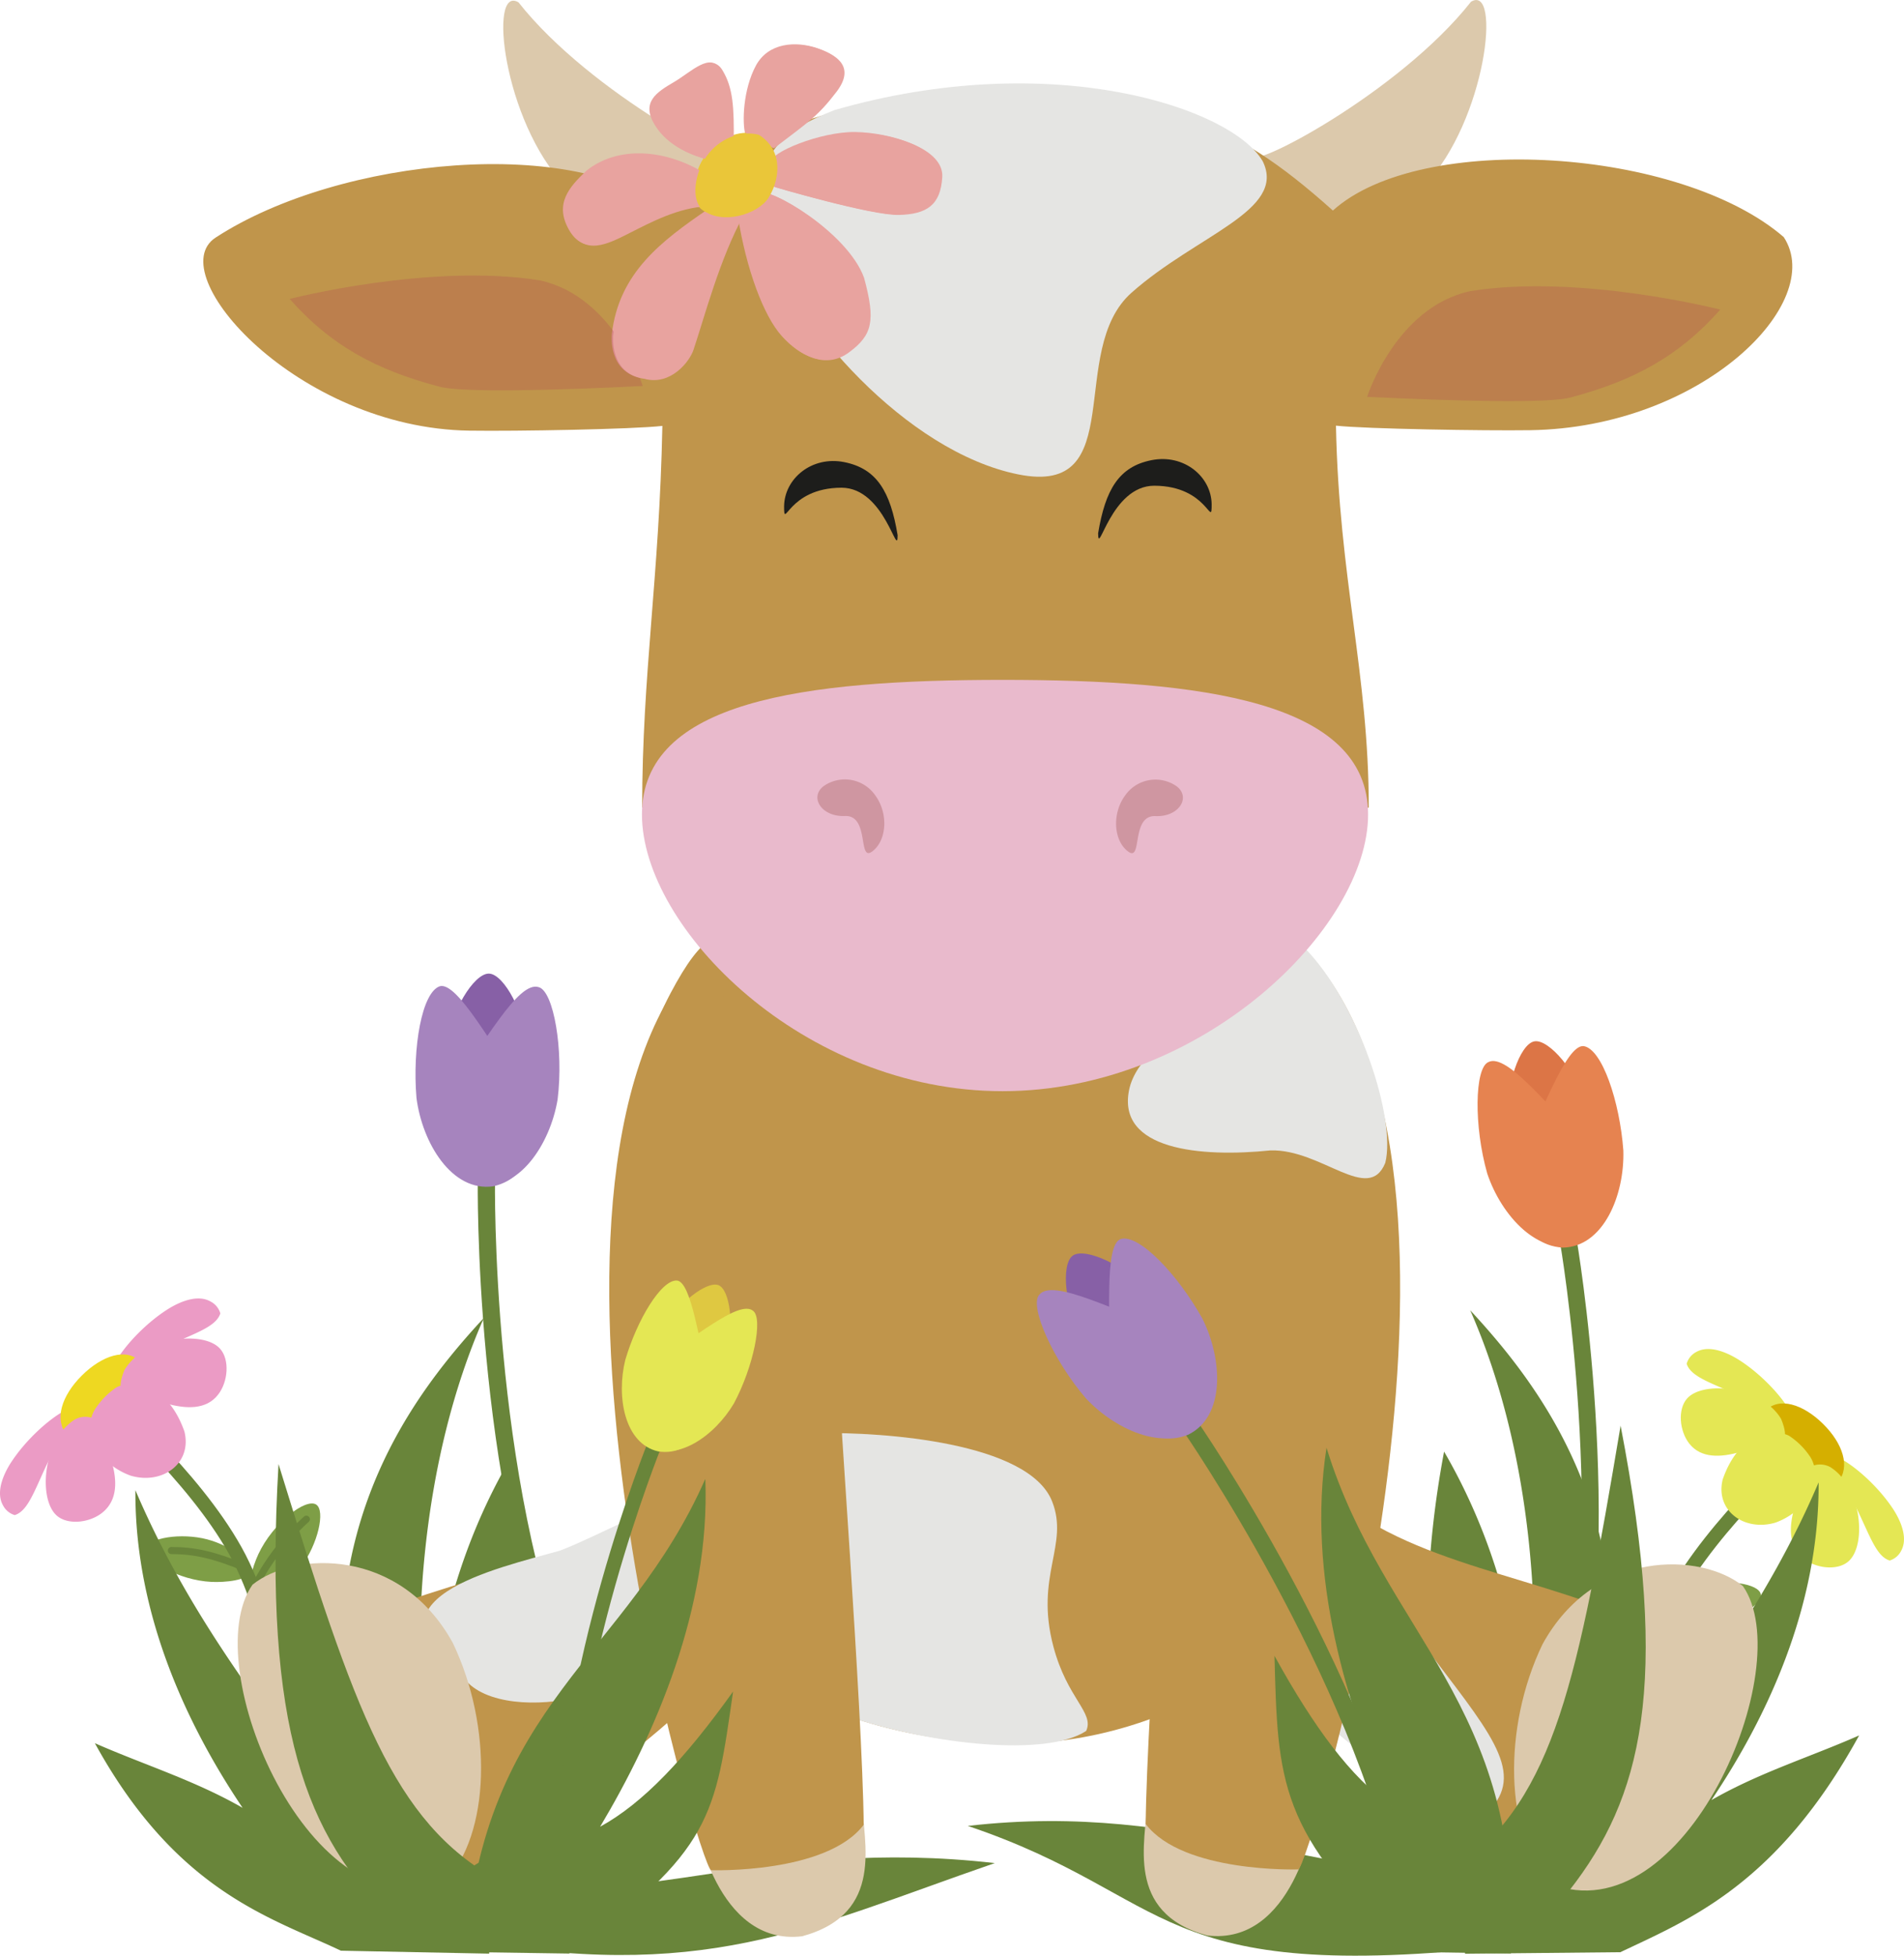 <svg id="Calque_1" data-name="Calque 1" xmlns="http://www.w3.org/2000/svg" viewBox="0 0 458 470.2"><defs><style>.cls-1{fill:#69853a;}.cls-10,.cls-13,.cls-14,.cls-2,.cls-26,.cls-6,.cls-7{fill:none;stroke:#69853a;stroke-linecap:round;stroke-miterlimit:10;}.cls-2{stroke-width:4.14px;}.cls-3{fill:#8760a6;}.cls-4{fill:#a684be;}.cls-5{fill:#7e9e46;}.cls-6{stroke-width:1.71px;}.cls-7{stroke-width:3.42px;}.cls-8{fill:#eb9bc5;}.cls-9{fill:#eed821;}.cls-10{stroke-width:4.05px;}.cls-11{fill:#dc7546;}.cls-12{fill:#e68350;}.cls-13{stroke-width:1.68px;}.cls-14{stroke-width:3.35px;}.cls-15{fill:#e4e754;}.cls-16{fill:#d5af00;}.cls-17{fill:#c0954b;}.cls-18{fill:#dcc9ac;}.cls-19{fill:#e5e5e3;}.cls-20{fill:#1d1d1b;}.cls-21{fill:#b34c51;opacity:0.3;}.cls-22{fill:#e8a39f;}.cls-23{fill:#eac639;}.cls-24{fill:#e9bacc;}.cls-25{fill:#b67276;opacity:0.5;}.cls-26{stroke-width:3.44px;}.cls-27{fill:#dfc841;}</style></defs><path class="cls-1" d="M125.7,451.61c24,8.21,58.84-10,113.59-3.67C193.63,463.71,169.07,477,109.89,466Z"/><path class="cls-1" d="M370.57,451.59c-52.62,2-83.74-18.8-137.77-12.59,50.29,16.94,43.83,38.37,130,28.86Z"/><path class="cls-2" d="M117,283.52s-1.12,72.22,19.52,122.54"/><path class="cls-3" d="M126.29,250.45c-.16,6.24-5.7,10.08-9.41,10s-8.94-4.28-8.78-10.51,5.81-15.95,9.52-15.86S126.45,244.22,126.29,250.45Z"/><path class="cls-4" d="M108.74,260.9c7.56-9.32,15.84-25.31,20.88-23.55,3.54,1,6,15,4.51,27-1.8,10.81-9.41,22.34-19.27,20.53C104.57,282.14,104.15,270.08,108.74,260.9Z"/><path class="cls-4" d="M125.68,261.49c-7.19-9.59-15.6-25.46-19.85-24.38-4.37,1.4-6.65,14.83-5.65,26.85,1.39,10.87,8.54,22.69,18.47,21.26C129,282.88,129.92,270.85,125.68,261.49Z"/><path class="cls-5" d="M62.14,373.68c3.5-7.52,11.43-13.57,13.92-11.94,2.26,1.47.4,9.55-3.64,14.95-3.49,4.66-9.52,8.55-11.58,7C59,382.34,60.74,376.7,62.14,373.68Z"/><path class="cls-5" d="M50.87,380.33c-8-.38-16.21-5.25-15.66-8.05.49-2.54,8.35-3.82,14.62-2.18,5.4,1.42,11,5.37,10.44,7.75C59.73,380,54.06,380.48,50.87,380.33Z"/><path class="cls-6" d="M60.87,382.26a57.47,57.47,0,0,1,12.82-17"/><path class="cls-7" d="M25.55,336.72s20.86,17.81,31.07,36.13,13.24,48.56,13.24,48.56"/><path class="cls-6" d="M41.23,372.79c5.59,0,10.33,1.08,17.75,4.15"/><path class="cls-8" d="M.71,361.9a4.69,4.69,0,0,0,2.83,2.37c5.21-1.58,6.11-13.84,16.11-25.57C18,336.2,8.29,343.2,2.89,351.26c-.64.95-4.44,6.62-2.18,10.64"/><path class="cls-8" d="M27.25,331.62C24.77,329.94,31.87,320.31,40,315c1-.64,6.67-4.37,10.67-2.07A4.63,4.63,0,0,1,53,315.78C51.35,321,39.08,321.75,27.25,331.62Z"/><path class="cls-9" d="M33.74,327.38c2.14,2.15-2.71,4-7.58,8.85S18.22,347.12,16.08,345c-3.07-3.68-1.29-9.41,3.58-14.26S30.43,323.94,33.74,327.38Z"/><path class="cls-8" d="M18,341.28c-7.68,4.84-8.93,19.29-4.25,23.19,2.74,2.28,8,1.62,11-.9,7.16-6-.76-18.68-2-22.43A5.23,5.23,0,0,0,18,341.28Z"/><path class="cls-8" d="M29.92,329.42c4.54-7.86,18.92-9.69,23-5.17,2.39,2.65,1.94,8-.46,11.06-5.72,7.39-19.59-1-23.39-2.07C29,333.56,28.76,332.25,29.92,329.42Z"/><path class="cls-8" d="M28,333.57c2.72-1.53,11.92-2,16.36,10.6,1.9,7.61-5.22,12.86-12.89,10.63-8.36-3-11.87-11.2-8.46-16.21A18.14,18.14,0,0,1,28,333.57Z"/><path class="cls-10" d="M377.21,298.07s12.11,69.61-.15,121.39"/><path class="cls-11" d="M363.2,267.53c1.11,6,7.05,8.86,10.62,8.2s8-5.5,6.88-11.5-8.05-14.52-11.62-13.86S362.1,261.53,363.2,267.53Z"/><path class="cls-12" d="M381.76,274.94c-8.73-7.84-19.18-22-23.77-19.57-3.28,1.47-3.48,15.43-.24,26.77,3.39,10.18,12.5,20.16,21.76,16.91C389,294.83,387.6,283.12,381.76,274.94Z"/><path class="cls-12" d="M365.48,278.11c5.48-10.38,11.19-27,15.46-26.6,4.44.69,8.68,13.32,9.55,25.08.33,10.72-4.78,23.23-14.59,23.37C365.51,299.29,362.81,287.79,365.48,278.11Z"/><path class="cls-5" d="M397.11,384.81c-3.48-7.37-11.31-13.25-13.74-11.64-2.2,1.46-.33,9.38,3.67,14.65,3.45,4.55,9.4,8.33,11.41,6.83C400.3,393.28,398.5,387.76,397.11,384.81Z"/><path class="cls-5" d="M408.21,391.25c7.81-.42,15.88-5.26,15.32-8-.5-2.49-8.22-3.69-14.36-2-5.29,1.42-10.8,5.34-10.2,7.67C399.52,391,405.08,391.42,408.21,391.25Z"/><path class="cls-13" d="M398.41,393.21a56.32,56.32,0,0,0-12.69-16.56"/><path class="cls-14" d="M432.78,348.3S412.42,365.9,402.53,384s-12.69,47.74-12.69,47.74"/><path class="cls-13" d="M417.63,383.79c-5.49,0-10.13,1.13-17.39,4.19"/><path class="cls-15" d="M438.59,350.2c1.61-2.47,11.17,4.34,16.52,12.21.64.94,4.4,6.47,2.21,10.43a4.58,4.58,0,0,1-2.76,2.35C449.44,373.67,448.47,361.64,438.59,350.2Z"/><path class="cls-15" d="M431.08,343.3c2.43-1.67-4.61-11.07-12.6-16.23-1-.62-6.57-4.25-10.48-2a4.61,4.61,0,0,0-2.28,2.82C407.36,333,419.41,333.68,431.08,343.3Z"/><path class="cls-16" d="M424.68,339.18c-2.08,2.12,2.68,3.9,7.5,8.63s7.86,10.64,9.95,8.52c3-3.63,1.21-9.24-3.61-14S427.9,335.79,424.68,339.18Z"/><path class="cls-15" d="M440.25,352.72c7.57,4.7,8.89,18.87,4.32,22.73-2.67,2.26-7.87,1.64-10.83-.81-7.06-5.86.63-18.34,1.79-22A5.13,5.13,0,0,1,440.25,352.72Z"/><path class="cls-15" d="M428.44,341.15c-4.5-7.68-18.63-9.38-22.61-4.92-2.33,2.61-1.85,7.83.52,10.85,5.67,7.22,19.22-1.11,22.95-2.18C429.38,345.22,429.6,343.93,428.44,341.15Z"/><path class="cls-15" d="M430.38,345.22c-2.67-1.49-11.71-1.9-16,10.51-1.81,7.48,5.21,12.58,12.73,10.34,8.18-3,11.58-11.06,8.2-16A17.7,17.7,0,0,0,430.38,345.22Z"/><path class="cls-1" d="M347.37,349c14.88,25.58,19.47,52.57,20,74.5,4-32.06,1.43-74.09-13.72-108.48,15.56,16.76,34,41.58,34.27,79.89a171.94,171.94,0,0,1-8.23,52.22c17.26-27.28,41.5-52.58,57.77-90.72.19,30.19-12.74,57-25.78,76.38,11.56-6.63,23.61-10.3,35.53-15.55-19.72,35.88-40.8,44.22-57.44,52.12l-37.35.37C347.23,431.4,338.07,398.47,347.37,349Z"/><path class="cls-1" d="M122.67,350.83c-14.89,25.58-19.48,52.57-20,74.5-4-32.05-1.43-74.08,13.73-108.48-15.56,16.77-34,41.58-34.28,79.89A172.32,172.32,0,0,0,90.34,449c-17.26-27.29-41.5-52.59-57.77-90.72-.19,30.18,12.74,57,25.79,76.37-11.57-6.63-23.62-10.3-35.54-15.54C42.55,455,65.32,461.07,82,469l35.65.71C122.81,431.4,132,400.34,122.67,350.83Z"/><path class="cls-17" d="M161.55,357.58C140.06,376.8,109.87,377.82,81,391.83c-3.79,1.6,21.69,62.57,25.48,61,26.12-14,60.29-42.31,75.84-59.25Z"/><path class="cls-17" d="M318.4,357.89c21.49,19.21,51.68,20.24,80.57,34.25,3.79,1.59-21.69,62.56-25.48,61-26.11-14-60.29-42.3-75.84-59.24Z"/><path class="cls-18" d="M373,452.88c-11.13-11.54-11.6-37.55-1.95-57.57,12.65-23,38.14-22.08,48.18-14C432.87,400.75,405.08,465.68,373,452.88Z"/><path class="cls-17" d="M161.26,238.86c-15.75,29.71-18.12,88.12-9,123.52s48,55.91,89.23,56.82,79-25.79,88.54-57.12c10.47-35.27,8.65-93.53-9.55-122.66-16.58-25.22-16.73-8.91-79.3-7.67S177,209.16,161.26,238.86Z"/><path class="cls-19" d="M111.62,403.51c4.9,6.46,18.12,6.9,27.4,4.47,7-1.83,15.63-4.67,18.11-11.32,22.42-51.54-2.77-31.41-22.4-23.86C119.43,377.15,85.22,384.4,111.62,403.51Z"/><path class="cls-19" d="M197,344.56c15.45-.27,50.42,2.17,56.07,16.39,4.18,10.51-4.21,17.85.31,34.89,3.35,12.66,9.92,15.9,7.89,20.33-9.71,6.37-37.27,3.08-55.77-3C200.37,409.74,198,352.15,197,344.56Z"/><path class="cls-18" d="M106.92,452.58c11.13-11.55,11.6-37.55,2-57.58-12.65-23-38.14-22.07-48.18-14C47.08,400.44,74.87,465.38,106.92,452.58Z"/><path class="cls-19" d="M354.9,438.14c-3.15,2.26-17.89-8.73-35-22.88-1.33-1.47-4.63-2-5.63-4.88-3.29-9.54,2.63-30,10-31.28,5.26-1,13.2,9.82,23.54,23.41C361.5,420.47,367.36,429,354.9,438.14Z"/><path class="cls-18" d="M316,437.72c-10.93,9.1-31.51,10.24-40.06-4.55-.22,9.33-5.58,26.71,14.44,32.17C311.1,467.84,316,437.72,316,437.72Z"/><path class="cls-17" d="M312.84,227.28c53.19,51.91,1.53,223.93-.6,222.18,0,0-27.71.89-36.65-10.93.25-27.33,6.68-111,5.51-100.94"/><path class="cls-19" d="M271.61,262c-3,14.48,17.15,16.32,34,14.59,12.31-.35,23.58,12.92,27.61,3,2.68-10.6-6.39-38.64-19.7-52C303.6,237.93,274.66,247.54,271.61,262Z"/><path class="cls-18" d="M321.22,57.44c6.5.11,17.41-7.92,21.52-12.95C357.49,28.93,361.23-4,353.85.41c-17.34,22-54.06,41.09-52.52,36.87C304.85,39,325.62,58.12,321.22,57.44Z"/><path class="cls-18" d="M157.36,57.61c-6.5.1-17.41-7.93-21.52-13C121.09,29.09,117.35-3.86,124.73.57c17.34,22,54.06,41.09,52.52,36.88C173.73,39.12,153,58.28,157.36,57.61Z"/><path class="cls-17" d="M429.07,57c-24.87-21.46-87.31-25.49-108.45-6.38-25.37-22.75-40.55-27-80.59-27-7,0-13.19.16-18.84.52-26.79,1.72-40.58,8.22-60.53,26.66C139.34,32.53,81.94,37.56,51.87,57.12c-13.24,8.64,19.72,45.81,61,46.42,11.31.17,39.31-.33,46.46-1.14-.73,36.62-4.86,59.55-4.86,91.76,88,13.19,98.44,10.76,174.78,0,0-32.2-7.18-55.18-7.89-91.82,7.08.78,35.63,1.25,46.73,1.09C409.34,102.82,439.45,72.81,429.07,57Z"/><path class="cls-20" d="M291.46,121.26c0,6-.8-4.44-13.8-4.48-10.47,0-13.51,17.41-13.51,11.43,1.75-10.52,5-16,12.82-17.57S291.39,114.58,291.46,121.26Z"/><path class="cls-20" d="M188.61,121.73c0,6,.8-4.44,13.81-4.47,10.47,0,13.5,17.41,13.5,11.42-1.74-10.51-5-16-12.82-17.57S188.69,115.06,188.61,121.73Z"/><path class="cls-21" d="M413.79,74.44S380,65.76,353.67,70c-17.95,3.86-24.81,25.41-24.81,25.41,19.92.95,44.21,1.71,49.26.06C392.92,91.51,403.93,85.64,413.79,74.44Z"/><path class="cls-19" d="M200.75,26.46c-12.47,4.91-21.15,10.95-16.85,30.59,7,20.39,34,51.54,61,57s11.53-29.73,27.3-43.69,37.32-19.73,31.56-31.56C296.47,26.06,253.24,11.35,200.75,26.46Z"/><path class="cls-22" d="M169.23,41.55C160,35.84,148.68,35,141.11,41c-4.25,4-7.76,8-4.28,14.19s9,3.33,14.2.7,11.83-6.19,18.86-6.46Z"/><path class="cls-22" d="M177.45,51.77c2.05,13,6.22,24.15,10.58,29s10.4,7.86,15.92,3.73,6.38-7.48,3.55-17.87c-4-11.1-23.17-22.07-25.06-20.25Z"/><path class="cls-22" d="M186.07,44.87s23.3,6.87,29.85,6.68,10-2.26,10.39-9.14S214,31.86,205.73,31.74,185,36.65,185.2,39.26Z"/><path class="cls-22" d="M185.82,35.48c8.66-6.56,10.65-7.85,15-13.52s.79-8.65-4.25-10.38-11.75-1.41-14.77,4.24-3.33,13.51-2.51,16.52Z"/><path class="cls-22" d="M176.15,34.25c.09-8.57-.14-13.28-2.73-17.54s-7.08.54-11.27,3-8,4.82-4.66,10.31,9.6,7.44,12.61,8.27Z"/><path class="cls-22" d="M170.16,50.37c-10.87,7.49-21.32,15.12-23,30.06,0,0-1,9.32,7.51,10.48,6.32,1.71,10.89-4.17,11.8-7,2.77-8.27,6.27-21.71,12.05-32.26Z"/><path class="cls-23" d="M182.18,32.23c6.33,4,4.8,11.38,2.25,15.26S173.3,54,168.69,50.28c-3-2.42-1.88-9,1.05-13S177.68,31.08,182.18,32.23Z"/><path class="cls-18" d="M167.34,437.91c10.93,9.1,31.52,10.24,40.06-4.55.22,9.33,5.58,26.71-14.44,32.17C172.25,468,167.34,437.91,167.34,437.91Z"/><path class="cls-17" d="M170.51,227.47c-53.19,51.91-1.53,223.94.6,222.18,0,0,27.71.89,36.65-10.93-.25-27.33-6.68-111-5.51-100.94"/><path class="cls-24" d="M329.09,195.82c0,27.31-40,66.53-87.93,66.53s-86.74-39.22-86.74-66.53,38.83-32.36,86.74-32.36S329.09,168.52,329.09,195.82Z"/><path class="cls-25" d="M210.52,191.2c3.22,4.34,2.82,10.89-.71,13.51s-.56-8.79-6.59-8.52c-5.68.23-8.59-4.59-5.06-7.21A8.89,8.89,0,0,1,210.52,191.2Z"/><path class="cls-25" d="M270.66,191.23c-3.21,4.34-2.82,10.88.71,13.5s.57-8.79,6.6-8.52c5.67.24,8.59-4.59,5-7.21A8.89,8.89,0,0,0,270.66,191.23Z"/><path class="cls-1" d="M119.7,452c-25.22-14-34.34-40.52-52.7-100-3.69,63.78,6.88,89.46,27,109.12Z"/><path class="cls-1" d="M350.83,448.91c23.14-17.25,28.67-44.71,39-106.14,12.11,62.74,5,89.59-12.33,111.75Z"/><path class="cls-1" d="M334.56,434.08c-10.49-23.4-20.29-55.2-15.47-86,13.81,44.8,47.25,61.59,44.38,121.59l-24.61-.37c-31.4-28.36-31.49-41.17-32.29-71.19C316.15,415.45,324.92,427.25,334.56,434.08Z"/><path class="cls-1" d="M144.36,439.19c13.12-22,26.53-52.49,25.3-83.63C150.77,398.47,116.05,409.4,112,469.32l24.87.37c34.46-24.54,35.2-33.26,39.47-63C164.8,422.81,154.72,433.52,144.36,439.19Z"/><path class="cls-2" d="M286.16,342.65S327.33,402,338.23,455.29"/><path class="cls-3" d="M260,320.36c3.61,5.09,10.34,5.19,13.37,3s5-8.53,1.44-13.62-13.71-10-16.75-7.86S256.42,315.28,260,320.36Z"/><path class="cls-4" d="M280.42,319.26c-11.46-3.52-27.26-12.19-30.46-7.92-2.41,2.76,3.42,15.8,11.3,24.92,7.52,8,20.26,13.31,27.44,6.32C295.72,334.57,289.35,324.33,280.42,319.26Z"/><path class="cls-4" d="M266.69,329.19c.63-12-1.23-29.84,2.9-31.3,4.41-1.28,13.78,8.61,19.64,19.14,4.91,9.8,5.56,23.6-3.48,27.94C275.82,348.82,268.38,339.32,266.69,329.19Z"/><path class="cls-26" d="M157.52,347.17S135,402.78,135.84,448"/><path class="cls-27" d="M174.64,324.34c-2,4.79-7.44,6.1-10.29,4.91s-5.64-6-3.64-10.78S170,307.85,172.85,309,176.64,319.56,174.64,324.34Z"/><path class="cls-15" d="M157.91,327.16c8.65-4.94,19.87-14.84,23.24-12,2.46,1.81.11,13.43-4.61,22.26-4.64,7.84-14,14.49-21.1,10.12C148.3,342.37,151.59,332.9,157.91,327.16Z"/><path class="cls-15" d="M170.85,332.72c-2.69-9.6-4.44-24.42-8-24.85-3.81-.23-9.61,9.49-12.44,19.09-2.19,8.84-.2,20.14,7.92,22C167,350.29,171.32,341.23,170.85,332.72Z"/><path class="cls-21" d="M69.69,71.87s33.76-8.68,60.12-4.47c17.95,3.85,24.8,25.4,24.8,25.4-19.91,1-44.2,1.71-49.26.07C90.56,88.94,79.55,83.08,69.69,71.87Z"/><path class="cls-22" d="M169.59,41.72c-9.25-5.71-20.55-6.54-28.12-.55-4.25,3.95-7.76,8-4.28,14.19s9,3.33,14.2.7,11.83-6.19,18.86-6.46Z"/><path class="cls-22" d="M177.81,51.94c2.05,13,6.22,24.15,10.57,29s10.4,7.86,15.92,3.73,6.38-7.48,3.55-17.87c-4-11.1-23.16-22.07-25-20.25Z"/><path class="cls-22" d="M186.43,45s23.29,6.87,29.84,6.68,10-2.26,10.39-9.14S214.4,32,206.09,31.91s-20.71,4.91-20.53,7.52Z"/><path class="cls-22" d="M186.18,35.65c8.65-6.56,10.64-7.85,15-13.52s.79-8.65-4.24-10.38S185.17,10.34,182.14,16s-3.33,13.51-2.51,16.52Z"/><path class="cls-22" d="M176.5,34.42c.09-8.57-.13-13.28-2.72-17.54s-7.08.54-11.28,3-7.95,4.82-4.65,10.31,9.6,7.44,12.6,8.27Z"/><path class="cls-22" d="M170.51,50.54c-10.87,7.49-21.32,15.12-23,30.06,0,0-1,9.32,7.51,10.48,6.33,1.71,10.89-4.17,11.81-7,2.76-8.27,6.26-21.71,12-32.26Z"/><path class="cls-23" d="M182.53,32.4c6.33,4,4.81,11.38,2.26,15.26s-11.13,6.5-15.74,2.79c-3-2.42-1.89-9,1-13S178,31.25,182.53,32.4Z"/></svg>